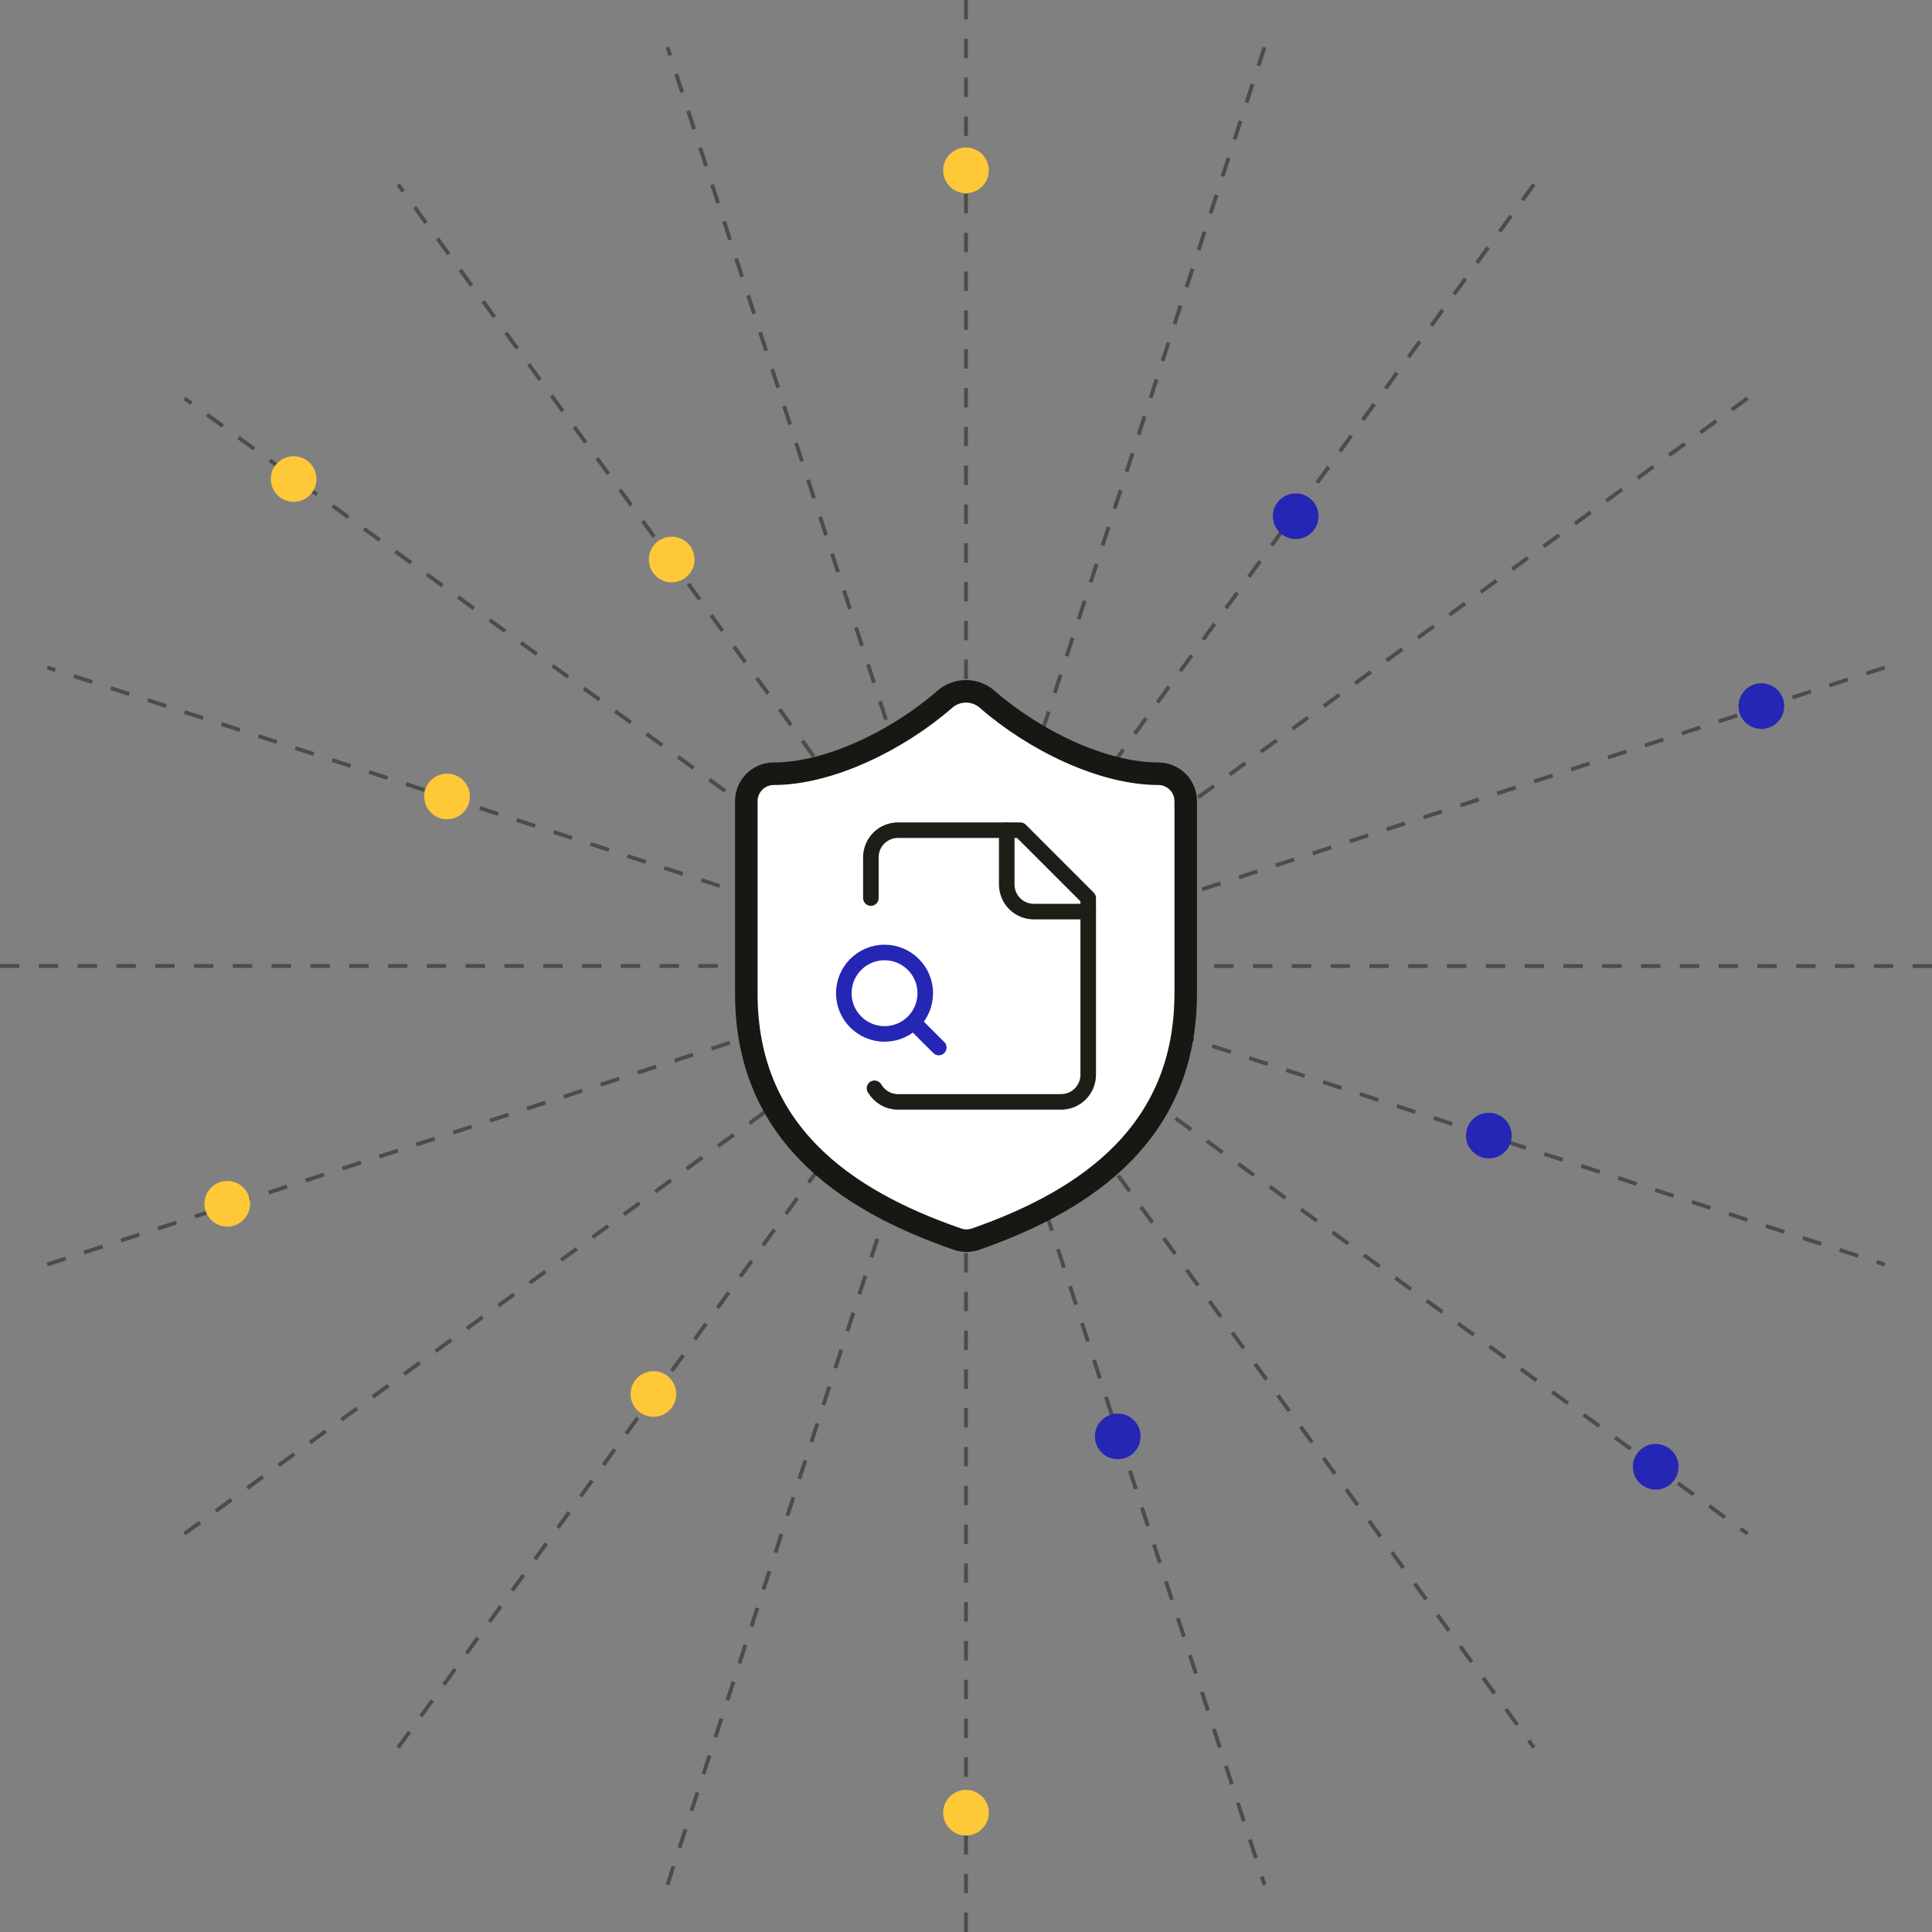 <?xml version="1.0" encoding="UTF-8"?>
<svg id="uuid-436ee5a9-4e76-4451-844b-2d051b0f4384" xmlns="http://www.w3.org/2000/svg" width="1200" height="1200" viewBox="0 0 1200 1200">
  <rect x="0" y="0" width="1200" height="1200" fill="#808080" stroke="none"/>
  <g opacity=".5">
    <g>
      <path d="M600,0v487.36" fill="none" stroke="#171713" stroke-dasharray="12.05 12.05 12.05 12.05 12.05 12.05" stroke-miterlimit="10" stroke-width="2.4"/>
      <path d="M565.2,492.85L414.6,29.34" fill="none" stroke="#171713" stroke-dasharray="12.05 12.05 12.05 12.05 12.05 12.05" stroke-miterlimit="10" stroke-width="2.4"/>
      <path d="M533.79,508.85L247.3,114.56" fill="none" stroke="#171713" stroke-dasharray="12.05 12.05 12.05 12.05 12.05 12.05" stroke-miterlimit="10" stroke-width="2.4"/>
      <path d="M508.84,533.77L114.55,247.33" fill="none" stroke="#171713" stroke-dasharray="12.05 12.05 12.05 12.05 12.05 12.05" stroke-miterlimit="10" stroke-width="2.4"/>
      <path d="M492.84,565.18L29.33,414.55" fill="none" stroke="#171713" stroke-dasharray="12.05 12.05 12.05 12.05 12.05 12.05" stroke-miterlimit="10" stroke-width="2.4"/>
      <path d="M0,599.99h487.37" fill="none" stroke="#171713" stroke-dasharray="12.05 12.05 12.05 12.05 12.05 12.05" stroke-miterlimit="10" stroke-width="2.4"/>
      <path d="M29.33,785.4l463.51-150.6" fill="none" stroke="#171713" stroke-dasharray="12.05 12.05 12.05 12.05 12.05 12.05" stroke-miterlimit="10" stroke-width="2.4"/>
      <path d="M114.55,952.66l394.3-286.48" fill="none" stroke="#171713" stroke-dasharray="12.05 12.05 12.05 12.05 12.05 12.05" stroke-miterlimit="10" stroke-width="2.4"/>
      <path d="M247.3,1085.42l286.48-394.29" fill="none" stroke="#171713" stroke-dasharray="12.05 12.05 12.05 12.05 12.05 12.05" stroke-miterlimit="10" stroke-width="2.4"/>
      <path d="M414.6,1170.64l150.6-463.51" fill="none" stroke="#171713" stroke-dasharray="12.05 12.05 12.05 12.05 12.05 12.05" stroke-miterlimit="10" stroke-width="2.4"/>
      <path d="M600,1200v-487.36" fill="none" stroke="#171713" stroke-dasharray="12.05 12.05 12.05 12.05 12.05 12.05" stroke-miterlimit="10" stroke-width="2.4"/>
    </g>
    <g>
      <path d="M634.8,707.15l150.6,463.5" fill="none" stroke="#171713" stroke-dasharray="12.05 12.05 12.05 12.05 12.05 12.05" stroke-miterlimit="10" stroke-width="2.4"/>
      <path d="M666.21,691.15l286.48,394.29" fill="none" stroke="#171713" stroke-dasharray="12.05 12.05 12.05 12.05 12.05 12.05" stroke-miterlimit="10" stroke-width="2.4"/>
      <path d="M691.16,666.23l394.3,286.45" fill="none" stroke="#171713" stroke-dasharray="12.05 12.05 12.05 12.05 12.05 12.05" stroke-miterlimit="10" stroke-width="2.4"/>
      <path d="M707.16,634.82l463.51,150.63" fill="none" stroke="#171713" stroke-dasharray="12.05 12.05 12.05 12.05 12.05 12.05" stroke-miterlimit="10" stroke-width="2.4"/>
      <path d="M1200,600.01h-487.37" fill="none" stroke="#171713" stroke-dasharray="12.05 12.05 12.05 12.05 12.05 12.05" stroke-miterlimit="10" stroke-width="2.4"/>
      <path d="M1170.67,414.6l-463.51,150.6" fill="none" stroke="#171713" stroke-dasharray="12.05 12.05 12.05 12.05 12.05 12.05" stroke-miterlimit="10" stroke-width="2.4"/>
      <path d="M1085.45,247.34l-394.3,286.48" fill="none" stroke="#171713" stroke-dasharray="12.05 12.05 12.05 12.05 12.05 12.05" stroke-miterlimit="10" stroke-width="2.4"/>
      <path d="M952.7,114.58l-286.48,394.29" fill="none" stroke="#171713" stroke-dasharray="12.05 12.05 12.05 12.05 12.05 12.05" stroke-miterlimit="10" stroke-width="2.4"/>
      <path d="M785.4,29.36l-150.6,463.51" fill="none" stroke="#171713" stroke-dasharray="12.05 12.05 12.05 12.05 12.05 12.05" stroke-miterlimit="10" stroke-width="2.4"/>
    </g>
  </g>
  <circle cx="600" cy="105.8" r="14.18" fill="#ffc839"/>
  <circle cx="417.2" cy="347.53" r="14.18" fill="#ffc839"/>
  <circle cx="182.38" cy="297.53" r="14.18" fill="#ffc839"/>
  <circle cx="277.66" cy="494.69" r="14.18" fill="#ffc839"/>
  <circle cx="141.16" cy="747.69" r="14.18" fill="#ffc839"/>
  <circle cx="405.85" cy="865.84" r="14.18" fill="#ffc839"/>
  <circle cx="600" cy="1125.91" r="14.18" fill="#ffc839"/>
  <circle cx="804.77" cy="320.63" r="14.18" fill="#2526b3"/>
  <circle cx="1094.02" cy="438.57" r="14.18" fill="#2526b3"/>
  <circle cx="924.74" cy="705.33" r="14.18" fill="#2526b3"/>
  <circle cx="1028.39" cy="911.05" r="14.18" fill="#2526b3"/>
  <circle cx="694.26" cy="892.17" r="14.18" fill="#2526b3"/>
  <path d="M736.46,617.04c0,85.29-59.7,127.93-130.66,152.66-3.72,1.26-7.75,1.2-11.43-.17-71.13-24.56-130.83-67.21-130.83-152.49v-119.4c0-9.42,7.64-17.06,17.06-17.06,34.11,0,76.76-20.47,106.44-46.4,7.47-6.38,18.46-6.38,25.93,0,29.85,26.1,72.32,46.4,106.44,46.4,9.42,0,17.06,7.64,17.06,17.06v119.4Z" fill="#fff" stroke="#171713" stroke-linecap="round" stroke-linejoin="round" stroke-width="14"/>
  <g>
    <path d="M625.3,515.6v33.75c0,4.49,1.79,8.79,4.93,11.93,3.14,3.14,7.44,4.93,11.93,4.93h33.75" fill="none" stroke="#1e1e19" stroke-linecap="round" stroke-linejoin="round" stroke-width="9.66"/>
    <path d="M543.17,675.95c1.5,2.56,3.62,4.68,6.18,6.18,2.56,1.5,5.46,2.27,8.4,2.27h101.3c4.49,0,8.79-1.79,11.93-4.93,3.14-3.14,4.93-7.48,4.93-11.93v-109.7l-42.2-42.2h-75.95c-4.49,0-8.79,1.79-11.93,4.93-3.14,3.14-4.92,7.48-4.92,11.93v25.3" fill="none" stroke="#1e1e19" stroke-linecap="round" stroke-linejoin="round" stroke-width="9.66"/>
    <line x1="583.1" y1="650.65" x2="570.45" y2="638" fill="none" stroke="#2526b3" stroke-linecap="round" stroke-linejoin="round" stroke-width="9.66"/>
    <path d="M574.7,616.9c0,14-11.35,25.3-25.3,25.3s-25.3-11.35-25.3-25.3,11.35-25.3,25.3-25.3,25.3,11.35,25.3,25.3Z" fill="none" stroke="#2526b3" stroke-linecap="round" stroke-linejoin="round" stroke-width="9.66"/>
  </g>
</svg>